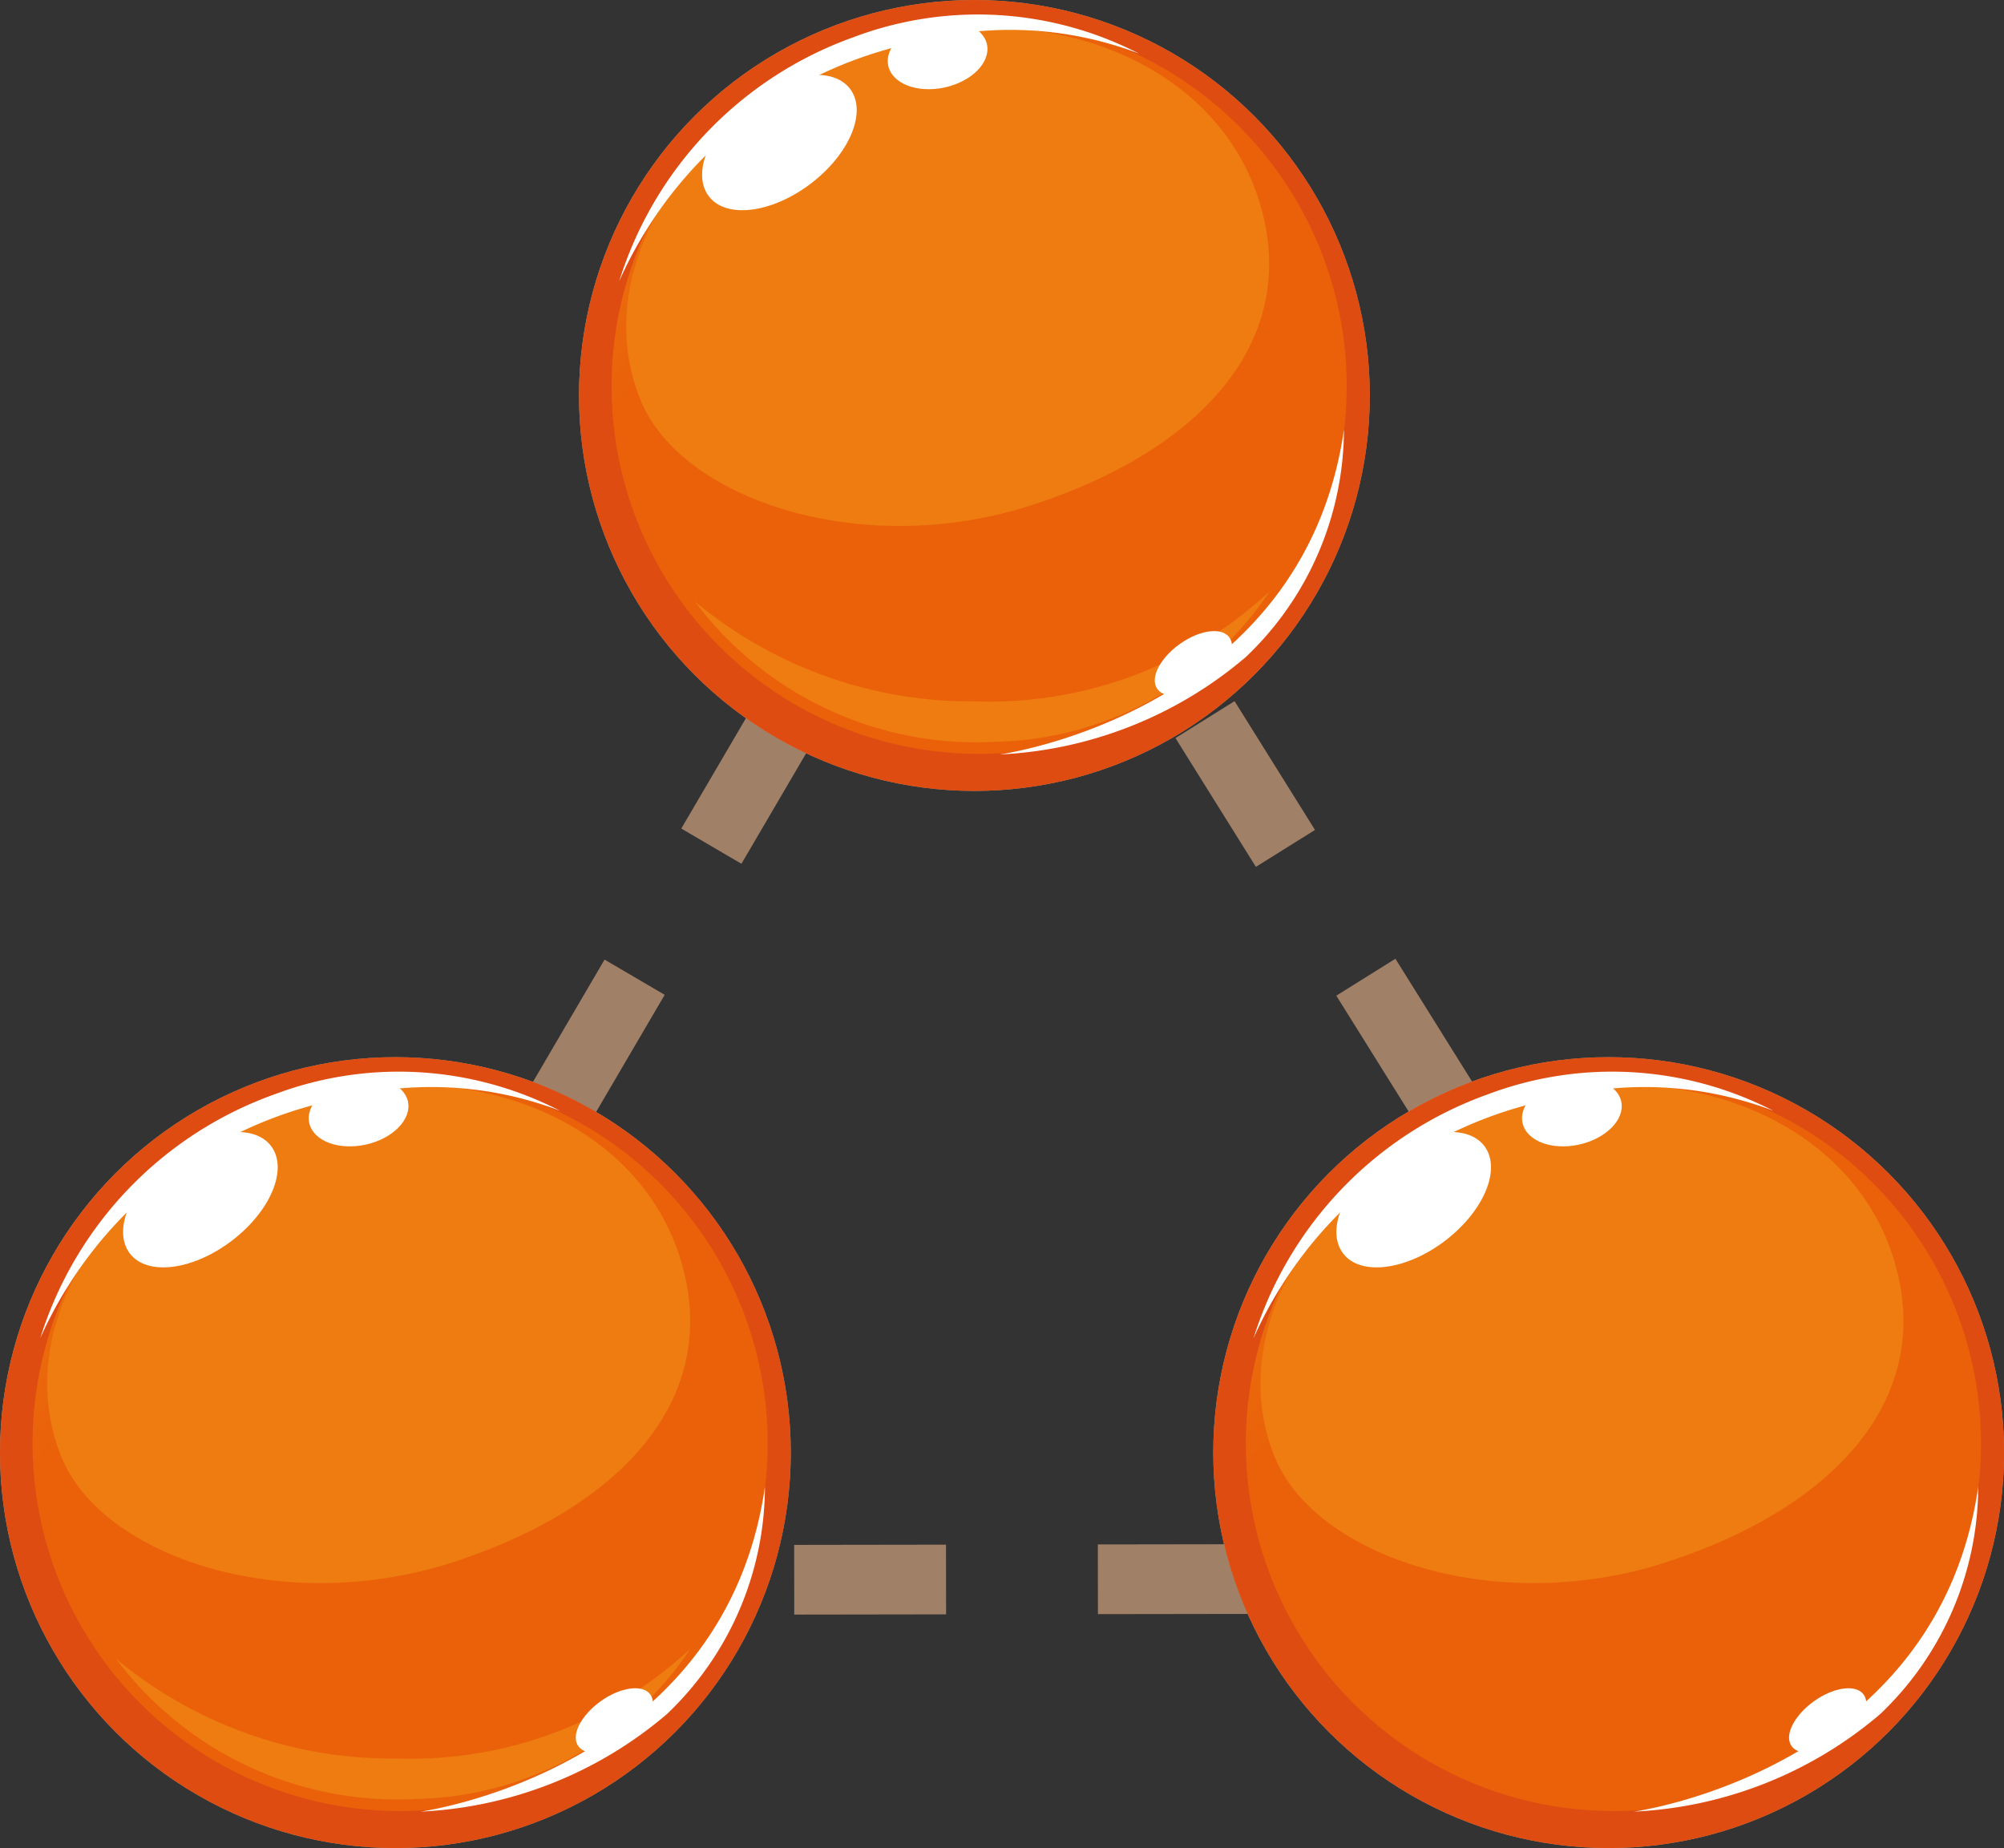 <svg xmlns="http://www.w3.org/2000/svg" xmlns:xlink="http://www.w3.org/1999/xlink" width="28.758" height="26.517" viewBox="0 0 28.758 26.517">
  <rect x="0" y="0" width="28.758" height="26.517" fill="#333333" stroke="none"/>
  <defs>
    <radialGradient id="radial-gradient" cx="0.394" cy="0.241" r="1.14" gradientTransform="translate(-0.941 -0.411) rotate(0.827)" gradientUnits="objectBoundingBox">
      <stop offset="0" stop-color="#d2c0a8"/>
      <stop offset="1" stop-color="#a6957e"/>
    </radialGradient>
    <radialGradient id="radial-gradient-2" cx="0.453" cy="0.495" r="0.528" gradientTransform="translate(-0.937 -0.412) rotate(0.827)" gradientUnits="objectBoundingBox">
      <stop offset="0" stop-color="#ed751a"/>
      <stop offset="1" stop-color="#de4c12"/>
    </radialGradient>
    <radialGradient id="radial-gradient-3" cx="0.44" cy="0.323" r="0.866" gradientTransform="translate(-1.011 -0.442) rotate(0.827)" gradientUnits="objectBoundingBox">
      <stop offset="0" stop-color="#f5a216"/>
      <stop offset="1" stop-color="#ea610a"/>
    </radialGradient>
    <radialGradient id="radial-gradient-4" cx="0.331" cy="0.197" r="1.123" gradientTransform="matrix(0.775, 0.014, -0.011, 1, 6.556, -0.506)" gradientUnits="objectBoundingBox">
      <stop offset="0" stop-color="#fdc901"/>
      <stop offset="0.239" stop-color="#fabb03"/>
      <stop offset="0.681" stop-color="#f3990a"/>
      <stop offset="1" stop-color="#ee7c10"/>
    </radialGradient>
    <radialGradient id="radial-gradient-5" cx="0.568" cy="1.864" r="2.033" gradientTransform="matrix(0.262, 0.014, -0.004, 1, 27.164, -0.592)" xlink:href="#radial-gradient-4"/>
  </defs>
  <g id="trigramme-phrase" transform="translate(4.428 1.25)">
    <path id="Tracé_36205" data-name="Tracé 36205" d="M-.476.128,8.4,14.342" transform="translate(11.032 5.25)" fill="none" stroke="#a18068" stroke-width="1" stroke-dasharray="2.179"/>
    <path id="Tracé_36204" data-name="Tracé 36204" d="M8.4,0,0,14.342" transform="translate(0.684 5.25)" fill="none" stroke="#a18068" stroke-width="1" stroke-dasharray="2.179"/>
    <line id="Ligne_14" data-name="Ligne 14" x1="16.618" y2="0.024" transform="translate(1.246 21.4)" fill="none" stroke="#a18068" stroke-miterlimit="10" stroke-width="1" stroke-dasharray="2.179"/>
    <g id="Groupe_291" data-name="Groupe 291" transform="translate(-4.428 13.918)">
      <ellipse id="Ellipse_31" data-name="Ellipse 31" cx="5.674" cy="5.674" rx="5.674" ry="5.674" transform="translate(0 0)" fill="url(#radial-gradient)"/>
      <ellipse id="Ellipse_32" data-name="Ellipse 32" cx="5.674" cy="5.674" rx="5.674" ry="5.674" transform="translate(0 0)" fill="url(#radial-gradient-2)"/>
      <ellipse id="Ellipse_33" data-name="Ellipse 33" cx="5.275" cy="5.275" rx="5.275" ry="5.275" transform="translate(0.467 0.267)" fill="url(#radial-gradient-3)"/>
      <path id="Tracé_36148" data-name="Tracé 36148" d="M883.693,624.627c.652,2-.783,3.6-3.232,4.4s-5.053-.073-5.634-1.506c-.79-1.947.806-4.264,3.255-5.062S883.043,622.629,883.693,624.627Z" transform="translate(-873.946 -621.785)" fill="url(#radial-gradient-4)"/>
      <path id="Tracé_36149" data-name="Tracé 36149" d="M875.366,628.417a5.046,5.046,0,0,0,4.316,2.013,4.851,4.851,0,0,0,3.933-2.16,5.9,5.9,0,0,1-4.235,1.58A6.182,6.182,0,0,1,875.366,628.417Z" transform="translate(-873.703 -619.787)" fill="url(#radial-gradient-5)"/>
      <path id="Tracé_36150" data-name="Tracé 36150" d="M883.6,626.524a4.518,4.518,0,0,1-1.406,3.26,5.868,5.868,0,0,1-3.537,1.4S883.012,630.594,883.6,626.524Z" transform="translate(-872.623 -620.359)" fill="#fff"/>
      <path id="Tracé_36151" data-name="Tracé 36151" d="M881.407,628.793c.109.153-.033.442-.319.647s-.6.246-.714.094.033-.442.319-.647S881.3,628.64,881.407,628.793Z" transform="translate(-872.073 -619.646)" fill="#fff"/>
      <path id="Tracé_36152" data-name="Tracé 36152" d="M877.567,622.891c.248.327-.005.935-.566,1.361s-1.215.506-1.462.179,0-.936.564-1.361S877.319,622.564,877.567,622.891Z" transform="translate(-873.677 -621.616)" fill="#fff"/>
      <path id="Tracé_36153" data-name="Tracé 36153" d="M878.873,622.443c.056.256-.216.534-.607.619s-.753-.053-.809-.311.215-.534.606-.619S878.816,622.185,878.873,622.443Z" transform="translate(-873.019 -621.807)" fill="#fff"/>
      <path id="Tracé_36154" data-name="Tracé 36154" d="M874.548,625.86a5.437,5.437,0,0,1,3.361-3.5,5.049,5.049,0,0,1,4.1.236,5.182,5.182,0,0,0-3.19-.165A5.977,5.977,0,0,0,874.548,625.86Z" transform="translate(-873.971 -621.826)" fill="#fff"/>
    </g>
    <g id="Groupe_293" data-name="Groupe 293" transform="translate(12.983 13.918)">
      <ellipse id="Ellipse_31-2" data-name="Ellipse 31" cx="5.674" cy="5.674" rx="5.674" ry="5.674" transform="translate(0 0)" fill="url(#radial-gradient)"/>
      <ellipse id="Ellipse_32-2" data-name="Ellipse 32" cx="5.674" cy="5.674" rx="5.674" ry="5.674" transform="translate(0 0)" fill="url(#radial-gradient-2)"/>
      <ellipse id="Ellipse_33-2" data-name="Ellipse 33" cx="5.275" cy="5.275" rx="5.275" ry="5.275" transform="translate(0.467 0.267)" fill="url(#radial-gradient-3)"/>
      <path id="Tracé_36148-2" data-name="Tracé 36148" d="M883.693,624.627c.652,2-.783,3.6-3.232,4.4s-5.053-.073-5.634-1.506c-.79-1.947.806-4.264,3.255-5.062S883.043,622.629,883.693,624.627Z" transform="translate(-873.946 -621.785)" fill="url(#radial-gradient-4)"/>
      <path id="Tracé_36149-2" data-name="Tracé 36149" d="M875.366,628.417a5.046,5.046,0,0,0,4.316,2.013,4.851,4.851,0,0,0,3.933-2.16,5.9,5.9,0,0,1-4.235,1.58A6.182,6.182,0,0,1,875.366,628.417Z" transform="translate(-873.703 -619.787)" fill="url(#radial-gradient-5)"/>
      <path id="Tracé_36150-2" data-name="Tracé 36150" d="M883.6,626.524a4.518,4.518,0,0,1-1.406,3.26,5.868,5.868,0,0,1-3.537,1.4S883.012,630.594,883.6,626.524Z" transform="translate(-872.623 -620.359)" fill="#fff"/>
      <path id="Tracé_36151-2" data-name="Tracé 36151" d="M881.407,628.793c.109.153-.033.442-.319.647s-.6.246-.714.094.033-.442.319-.647S881.3,628.64,881.407,628.793Z" transform="translate(-872.073 -619.646)" fill="#fff"/>
      <path id="Tracé_36152-2" data-name="Tracé 36152" d="M877.567,622.891c.248.327-.005.935-.566,1.361s-1.215.506-1.462.179,0-.936.564-1.361S877.319,622.564,877.567,622.891Z" transform="translate(-873.677 -621.616)" fill="#fff"/>
      <path id="Tracé_36153-2" data-name="Tracé 36153" d="M878.873,622.443c.056.256-.216.534-.607.619s-.753-.053-.809-.311.215-.534.606-.619S878.816,622.185,878.873,622.443Z" transform="translate(-873.019 -621.807)" fill="#fff"/>
      <path id="Tracé_36154-2" data-name="Tracé 36154" d="M874.548,625.86a5.437,5.437,0,0,1,3.361-3.5,5.049,5.049,0,0,1,4.1.236,5.182,5.182,0,0,0-3.19-.165A5.977,5.977,0,0,0,874.548,625.86Z" transform="translate(-873.971 -621.826)" fill="#fff"/>
    </g>
    <g id="Groupe_294" data-name="Groupe 294" transform="translate(3.881 -1.25)">
      <ellipse id="Ellipse_31-3" data-name="Ellipse 31" cx="5.674" cy="5.674" rx="5.674" ry="5.674" transform="translate(0 0)" fill="url(#radial-gradient)"/>
      <ellipse id="Ellipse_32-3" data-name="Ellipse 32" cx="5.674" cy="5.674" rx="5.674" ry="5.674" transform="translate(0 0)" fill="url(#radial-gradient-2)"/>
      <ellipse id="Ellipse_33-3" data-name="Ellipse 33" cx="5.275" cy="5.275" rx="5.275" ry="5.275" transform="translate(0.467 0.267)" fill="url(#radial-gradient-3)"/>
      <path id="Tracé_36148-3" data-name="Tracé 36148" d="M883.693,624.627c.652,2-.783,3.6-3.232,4.4s-5.053-.073-5.634-1.506c-.79-1.947.806-4.264,3.255-5.062S883.043,622.629,883.693,624.627Z" transform="translate(-873.946 -621.785)" fill="url(#radial-gradient-4)"/>
      <path id="Tracé_36149-3" data-name="Tracé 36149" d="M875.366,628.417a5.046,5.046,0,0,0,4.316,2.013,4.851,4.851,0,0,0,3.933-2.16,5.9,5.9,0,0,1-4.235,1.58A6.182,6.182,0,0,1,875.366,628.417Z" transform="translate(-873.703 -619.787)" fill="url(#radial-gradient-5)"/>
      <path id="Tracé_36150-3" data-name="Tracé 36150" d="M883.6,626.524a4.518,4.518,0,0,1-1.406,3.26,5.868,5.868,0,0,1-3.537,1.4S883.012,630.594,883.6,626.524Z" transform="translate(-872.623 -620.359)" fill="#fff"/>
      <path id="Tracé_36151-3" data-name="Tracé 36151" d="M881.407,628.793c.109.153-.033.442-.319.647s-.6.246-.714.094.033-.442.319-.647S881.3,628.64,881.407,628.793Z" transform="translate(-872.073 -619.646)" fill="#fff"/>
      <path id="Tracé_36152-3" data-name="Tracé 36152" d="M877.567,622.891c.248.327-.005.935-.566,1.361s-1.215.506-1.462.179,0-.936.564-1.361S877.319,622.564,877.567,622.891Z" transform="translate(-873.677 -621.616)" fill="#fff"/>
      <path id="Tracé_36153-3" data-name="Tracé 36153" d="M878.873,622.443c.056.256-.216.534-.607.619s-.753-.053-.809-.311.215-.534.606-.619S878.816,622.185,878.873,622.443Z" transform="translate(-873.019 -621.807)" fill="#fff"/>
      <path id="Tracé_36154-3" data-name="Tracé 36154" d="M874.548,625.86a5.437,5.437,0,0,1,3.361-3.5,5.049,5.049,0,0,1,4.1.236,5.182,5.182,0,0,0-3.19-.165A5.977,5.977,0,0,0,874.548,625.86Z" transform="translate(-873.971 -621.826)" fill="#fff"/>
    </g>
  </g>
</svg>
